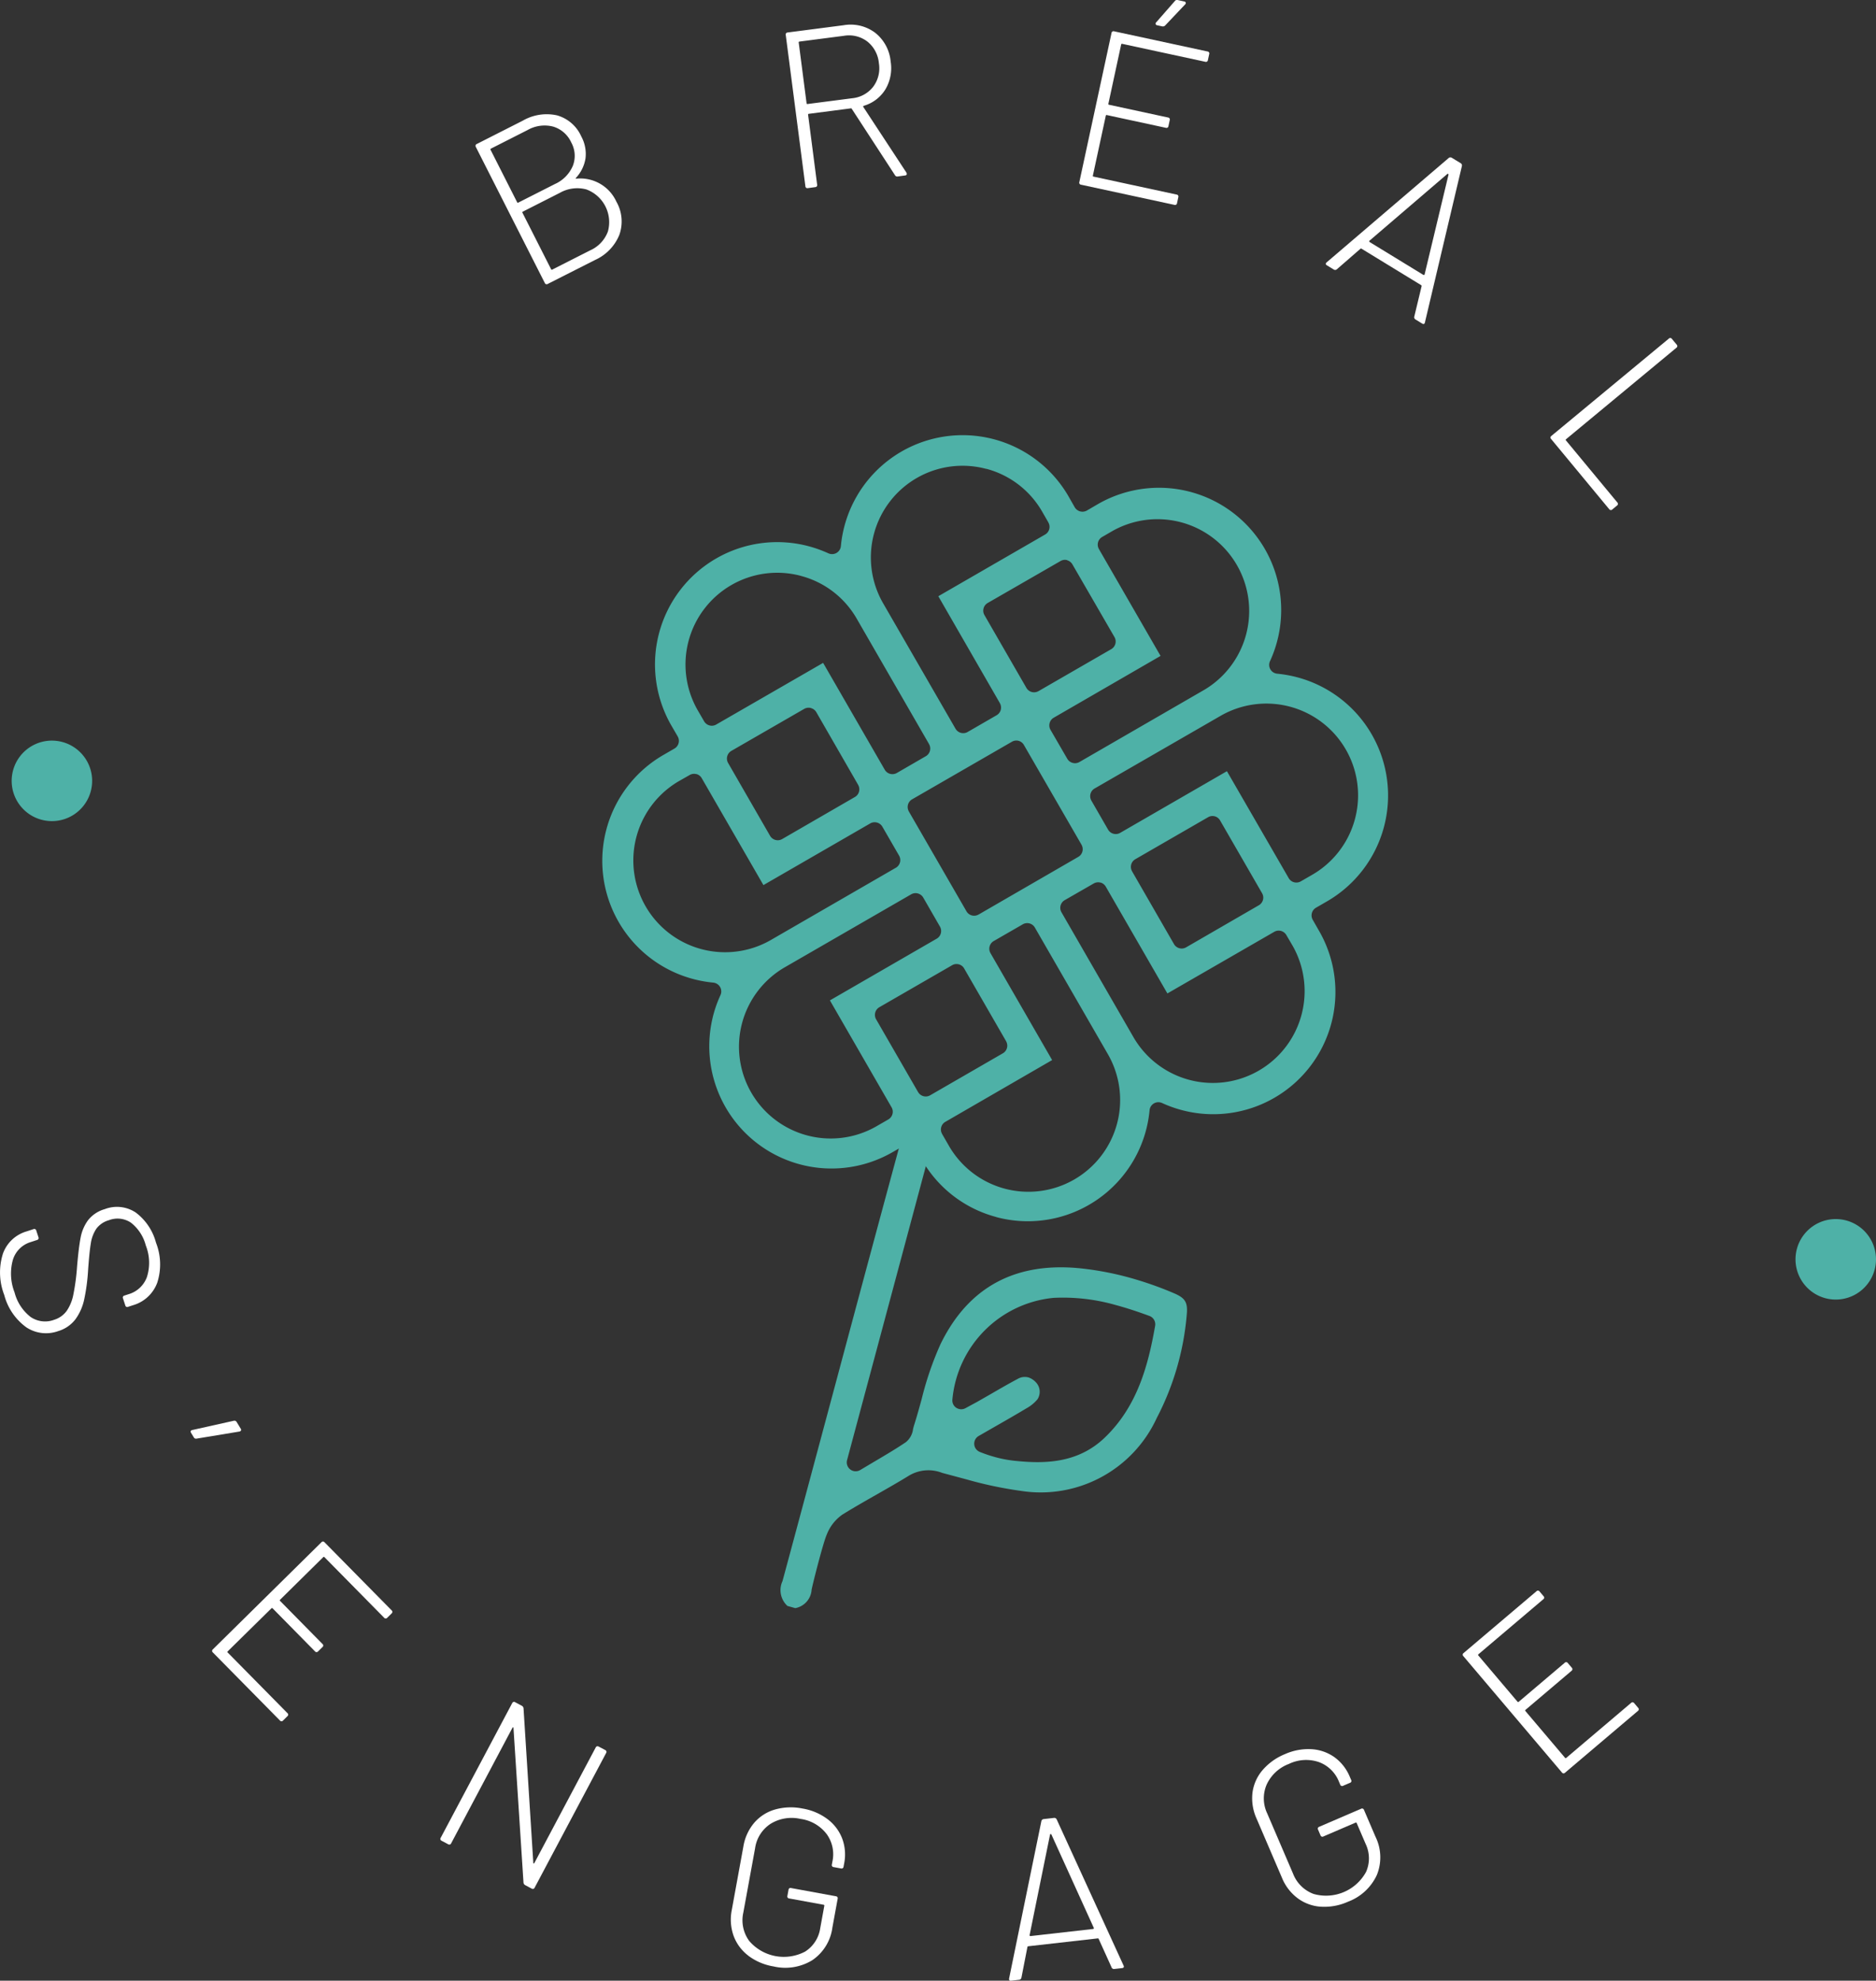 <svg xmlns="http://www.w3.org/2000/svg" width="187.81" height="198.223" viewBox="0 0 187.81 198.223"><rect x="0" y="0" width="187.81" height="198.223" fill="#333333" stroke="none"/><g transform="translate(0 0.001)"><g transform="translate(1.167 43.552)"><path d="M168.459,171.43a12.159,12.159,0,0,1-7.432-5.7l-.628-1.1a.893.893,0,0,0-1.219-.327l-1.1.635a12.237,12.237,0,0,1-17.235-15.709.883.883,0,0,0-.425-1.175.874.874,0,0,0-.151-.055.794.794,0,0,0-.144-.027,12.424,12.424,0,0,1-2.031-.366,12.235,12.235,0,0,1-2.953-22.421l1.1-.636a.89.89,0,0,0,.325-1.213l-.634-1.092a12.238,12.238,0,0,1,13.774-17.936,12.44,12.44,0,0,1,1.941.7.869.869,0,0,0,.138.049.884.884,0,0,0,1.089-.615.9.9,0,0,0,.029-.162A12.24,12.24,0,0,1,175.686,99.3l.627,1.1a.9.9,0,0,0,1.219.327l1.093-.637a12.238,12.238,0,0,1,17.239,15.71.883.883,0,0,0,.577,1.23.838.838,0,0,0,.144.027,12.478,12.478,0,0,1,2.031.366,12.24,12.24,0,0,1,2.939,22.426l-1.088.628a.889.889,0,0,0-.325,1.212l.629,1.1A12.233,12.233,0,0,1,187,160.722a12.445,12.445,0,0,1-1.942-.7.838.838,0,0,0-.138-.049.884.884,0,0,0-1.087.618.905.905,0,0,0-.028.158,12.239,12.239,0,0,1-15.355,10.687m-5.09-9.53a.883.883,0,0,0-.329,1.2l0,.008.63,1.091a9.184,9.184,0,1,0,15.95-9.108l-.042-.073-7.246-12.562a.885.885,0,0,0-1.209-.326h0l-2.909,1.676a.887.887,0,0,0-.325,1.211l6.171,10.7Zm-2.749-22.858a.88.88,0,0,0-.675.09l-12.562,7.25a9.183,9.183,0,0,0,9.024,16c.053-.03.106-.06.158-.092l1.094-.629a.9.9,0,0,0,.416-.541.879.879,0,0,0-.09-.675l-6.172-10.7,10.691-6.176a.886.886,0,0,0,.326-1.209v0l-1.671-2.9a.889.889,0,0,0-.541-.416m4.1,7.094a.872.872,0,0,0-.673.089l-7.281,4.2a.886.886,0,0,0-.326,1.21v0l4.2,7.28a.887.887,0,0,0,1.211.325l7.275-4.2a.883.883,0,0,0,.328-1.206l0-.006-4.2-7.281a.869.869,0,0,0-.534-.412m14.181-8.179a.891.891,0,0,0-.672.085l-2.905,1.669a.889.889,0,0,0-.416.541.878.878,0,0,0,.09.675l7.242,12.561a9.187,9.187,0,0,0,15.908-9.193l-.638-1.09a.888.888,0,0,0-1.21-.324l-10.7,6.168-6.168-10.689a.879.879,0,0,0-.54-.414m-40.447-10.845a.879.879,0,0,0-.669.086l-1.1.627a9.186,9.186,0,0,0,9.181,15.913l12.557-7.255a.888.888,0,0,0,.326-1.216l-1.676-2.9a.888.888,0,0,0-.539-.41.88.88,0,0,0-.674.088l-10.692,6.172-6.175-10.7a.876.876,0,0,0-.54-.414m32.267-3.322a.88.88,0,0,0-.673.088l-9.994,5.764a.883.883,0,0,0-.328,1.206l0,.006,5.769,9.993a.884.884,0,0,0,1.206.328l.006,0,9.982-5.772a.884.884,0,0,0,.328-1.206l0-.006-5.771-9.99a.874.874,0,0,0-.538-.414m19.646,7.557a.877.877,0,0,0-.674.091l-7.279,4.2a.882.882,0,0,0-.329,1.2l0,.008,4.2,7.288a.888.888,0,0,0,1.211.325l7.278-4.21a.879.879,0,0,0,.333-1.2l-.008-.014-4.2-7.277a.882.882,0,0,0-.539-.415M149.9,120.491a.887.887,0,0,0-.675.09l-7.287,4.2a.888.888,0,0,0-.325,1.211l4.2,7.289a.887.887,0,0,0,1.211.325l7.282-4.21a.882.882,0,0,0,.329-1.2l0-.008-4.188-7.273a.874.874,0,0,0-.538-.415m-1-13.231a9.182,9.182,0,0,0-10.336,13.452l.637,1.1a.893.893,0,0,0,.539.412.879.879,0,0,0,.675-.09l10.7-6.169,6.17,10.693a.885.885,0,0,0,1.209.326h0l2.9-1.678a.884.884,0,0,0,.328-1.206l0-.006-7.245-12.557a9.115,9.115,0,0,0-5.573-4.273m48.82,30.24a.879.879,0,0,0,.539.415.9.9,0,0,0,.677-.09l1.1-.635a9.18,9.18,0,1,0-9.1-15.948l-.085.049-12.558,7.24a.884.884,0,0,0-.328,1.206l0,.005,1.674,2.905a.885.885,0,0,0,1.209.326h0l10.689-6.173Zm-23.519-16.053a.875.875,0,0,0-.414.538.888.888,0,0,0,.088.676l1.681,2.9a.894.894,0,0,0,.541.41.876.876,0,0,0,.673-.088l12.552-7.255a9.182,9.182,0,0,0-9.182-15.9l-1.091.631a.884.884,0,0,0-.328,1.206l0,.005,6.171,10.694Zm-6.758-24.9A9.177,9.177,0,0,0,157.126,110l7.254,12.565a.888.888,0,0,0,1.212.325l2.9-1.675a.884.884,0,0,0,.328-1.206l0-.006-6.163-10.7,10.689-6.173a.883.883,0,0,0,.328-1.206l0-.006-.627-1.091a9.143,9.143,0,0,0-5.584-4.276m8.1,9.142a.877.877,0,0,0-.673.09L167.6,109.98a.885.885,0,0,0-.326,1.209v0l4.2,7.285a.883.883,0,0,0,1.206.328l.006,0,7.281-4.2a.886.886,0,0,0,.326-1.21v0l-4.21-7.274a.877.877,0,0,0-.532-.413" transform="translate(-69.887 -93.188)" fill="#4eb1a7"/><path d="M167.925,288.031a2.142,2.142,0,0,1-.494-2.488c1.2-4.432,3.659-13.606,5.363-19.96,2.5-9.335,5.182-19.326,6.964-25.83a4.126,4.126,0,0,0,.136-.73l3,.842-9,33.57a.89.89,0,0,0,1.315.994l1.327-.789c1.175-.694,2.23-1.313,3.245-2a1.994,1.994,0,0,0,.721-1.331l.081-.3c.281-.878.53-1.776.777-2.673a32.031,32.031,0,0,1,1.873-5.472c2.812-5.807,7.625-8.362,14.324-7.587a30.751,30.751,0,0,1,4.431.849,35.4,35.4,0,0,1,4.647,1.616c1.138.49,1.385.92,1.26,2.2a27.265,27.265,0,0,1-3,10.284,12.784,12.784,0,0,1-13.6,7.289,39.585,39.585,0,0,1-5.447-1.149l-2.429-.651a3.793,3.793,0,0,0-3.279.246c-1.064.654-2.152,1.274-3.236,1.891-1.171.666-2.341,1.331-3.484,2.04a4.364,4.364,0,0,0-1.555,1.987c-.354.78-1.358,4.726-1.521,5.522a2,2,0,0,1-1.636,1.849Zm24.091-22.882a1.751,1.751,0,0,1,.766.485,1.376,1.376,0,0,1,.166,1.727,3.9,3.9,0,0,1-1.1.894c-1.113.669-2.248,1.317-3.387,1.967l-1.393.8a.888.888,0,0,0,.111,1.593,13.49,13.49,0,0,0,1.566.527,12.245,12.245,0,0,0,2.007.37c2.9.3,6.217.254,8.9-2.289,3.288-3.128,4.383-7.236,5.081-11.221a.888.888,0,0,0-.574-.995c-1.127-.415-2.248-.789-3.37-1.09a19.252,19.252,0,0,0-6.2-.72,11.255,11.255,0,0,0-10.155,10.211.881.881,0,0,0,.406.8.91.91,0,0,0,.251.108.89.89,0,0,0,.648-.072l1.181-.639,1.363-.78c.888-.514,1.776-1.03,2.686-1.512a1.4,1.4,0,0,1,1.033-.164" transform="translate(-90.259 -170.866)" fill="#4eb1a7"/><path d="M392.529,266.11a4.028,4.028,0,1,1-2.848-4.934h0a4.028,4.028,0,0,1,2.848,4.934" transform="translate(-206.025 -182.591)" fill="#4eb1a7"/><path d="M10.418,163.658a4.028,4.028,0,1,1-2.848-4.934h0a4.028,4.028,0,0,1,2.848,4.934" transform="translate(-2.498 -128.021)" fill="#4eb1a7"/></g><g transform="translate(0 -0.001)"><path d="M111.893,30.865c.007.013.026.02.061.02a3.972,3.972,0,0,1,4.005,2.3,3.989,3.989,0,0,1,.294,3.335,4.7,4.7,0,0,1-2.419,2.5l-4.742,2.4a.2.2,0,0,1-.3-.1l-6.9-13.606a.2.2,0,0,1,.1-.3l4.6-2.333a4.788,4.788,0,0,1,3.428-.53,3.786,3.786,0,0,1,2.429,2.113,3.656,3.656,0,0,1,.423,2.175,3.7,3.7,0,0,1-.962,1.971c-.02.028-.027.048-.02.061m-8.524-2.873,2.657,5.242a.079.079,0,0,0,.121.04l3.662-1.856a3.5,3.5,0,0,0,1.8-1.831,2.773,2.773,0,0,0-.168-2.341,2.9,2.9,0,0,0-1.82-1.58,3.439,3.439,0,0,0-2.551.35l-3.662,1.856a.08.08,0,0,0-.039.121m11.748,8.168a3.49,3.49,0,0,0-2.17-4.207,3.523,3.523,0,0,0-2.642.345l-3.7,1.877a.079.079,0,0,0-.04.121l2.861,5.642a.08.08,0,0,0,.121.04l3.8-1.927a3.337,3.337,0,0,0,1.771-1.89" transform="translate(-54.254 -13.006)" fill="#fff"/><path d="M179.246,20.354l-4.321-6.633a.088.088,0,0,0-.1-.055l-4.2.545a.078.078,0,0,0-.077.1l.905,6.986a.2.2,0,0,1-.193.251l-.734.1a.2.2,0,0,1-.251-.193L168.31,6.322a.2.2,0,0,1,.194-.251l5.606-.727a4.09,4.09,0,0,1,3.165.766,4.148,4.148,0,0,1,1.538,2.877,4.141,4.141,0,0,1-.523,2.771,3.776,3.776,0,0,1-2.162,1.649c-.07.039-.087.079-.052.12l4.312,6.566a.258.258,0,0,1,.037.108c.013.1-.039.164-.158.179l-.735.1a.264.264,0,0,1-.287-.122M169.608,7.081l.787,6.073a.079.079,0,0,0,.1.077l4.45-.576a3.029,3.029,0,0,0,2.123-1.158,3.088,3.088,0,0,0,.565-2.358,3.118,3.118,0,0,0-1.15-2.158,3.029,3.029,0,0,0-2.348-.577l-4.45.577a.079.079,0,0,0-.077.1" transform="translate(-89.647 -2.821)" fill="#fff"/><path d="M243.8,6.181l-8.311-1.794a.08.08,0,0,0-.107.069l-1.278,5.921a.079.079,0,0,0,.069.107l5.9,1.274a.2.2,0,0,1,.172.266l-.128.592a.2.2,0,0,1-.266.172l-5.9-1.273a.079.079,0,0,0-.107.068l-1.292,5.986a.079.079,0,0,0,.069.107l8.311,1.794a.2.2,0,0,1,.172.266l-.127.592a.2.2,0,0,1-.266.173l-9.342-2.017a.2.2,0,0,1-.172-.267l3.219-14.911a.2.2,0,0,1,.266-.172l9.342,2.016a.2.2,0,0,1,.172.267l-.128.592a.2.2,0,0,1-.266.172m-4.97-3.769a.184.184,0,0,1,.062-.182L240.754.106a.267.267,0,0,1,.3-.1l.636.138a.191.191,0,0,1,.159.115.184.184,0,0,1-.062.181l-1.99,2.1a.327.327,0,0,1-.3.1l-.5-.109a.187.187,0,0,1-.159-.115" transform="translate(-123.141 0.001)" fill="#fff"/><path d="M292.853,49.637l.733-3.049a.09.09,0,0,0-.042-.1l-5.972-3.65a.087.087,0,0,0-.112.01L285.1,44.9a.261.261,0,0,1-.324.012l-.67-.409q-.211-.128-.024-.3L296.3,33.76a.262.262,0,0,1,.323-.013l.862.526a.263.263,0,0,1,.136.294l-3.7,15.644-.028.088c-.055.09-.14.1-.254.029l-.651-.4a.261.261,0,0,1-.136-.293m-4.509-7.527a.106.106,0,0,0,.05.069l5.36,3.276a.107.107,0,0,0,.085.013.063.063,0,0,0,.051-.061l2.391-9.976a.073.073,0,0,0-.035-.073.07.07,0,0,0-.08,0l-7.788,6.676a.063.063,0,0,0-.032.073" transform="translate(-151.267 -17.949)" fill="#fff"/><path d="M332.222,82.168l11.748-9.73a.2.2,0,0,1,.316.029l.473.57a.2.2,0,0,1-.029.316L333.689,82.5a.08.08,0,0,0-.012.127l5.137,6.2a.2.2,0,0,1-.029.316l-.466.386A.2.2,0,0,1,338,89.5l-5.809-7.015a.2.2,0,0,1,.029-.316" transform="translate(-176.904 -38.548)" fill="#fff"/><path d="M.27,263.191A3.566,3.566,0,0,1,2.65,260.9l.7-.23a.2.2,0,0,1,.282.144l.216.661a.2.2,0,0,1-.144.283l-.64.209a2.667,2.667,0,0,0-1.777,1.783A5.152,5.152,0,0,0,1.457,267a4.535,4.535,0,0,0,1.62,2.468,2.568,2.568,0,0,0,2.343.273,2.44,2.44,0,0,0,1.239-.865,4.3,4.3,0,0,0,.68-1.639,21.706,21.706,0,0,0,.376-2.825q.161-1.893.354-2.889a4.278,4.278,0,0,1,.742-1.741,3.253,3.253,0,0,1,1.677-1.114A3.4,3.4,0,0,1,13.58,259a5.538,5.538,0,0,1,2.038,3.028,5.949,5.949,0,0,1,.125,4,3.663,3.663,0,0,1-2.426,2.255l-.491.16a.2.2,0,0,1-.283-.144l-.229-.7a.2.2,0,0,1,.143-.283l.427-.139a2.777,2.777,0,0,0,1.83-1.731,4.725,4.725,0,0,0-.119-3.147,4.234,4.234,0,0,0-1.486-2.276,2.407,2.407,0,0,0-2.216-.244,2.345,2.345,0,0,0-1.254.858,3.568,3.568,0,0,0-.548,1.465q-.148.886-.272,2.673a19.418,19.418,0,0,1-.394,2.949,5.224,5.224,0,0,1-.878,1.974,3.381,3.381,0,0,1-1.717,1.174,3.576,3.576,0,0,1-3.19-.374,5.8,5.8,0,0,1-2.215-3.241,6.227,6.227,0,0,1-.156-4.055" transform="translate(0 -137.661)" fill="#fff"/><path d="M45.869,305.2a.213.213,0,0,1-.163.1l-4.27.705a.247.247,0,0,1-.281-.118l-.28-.46c-.085-.141-.046-.235.118-.281l4.162-.928a.262.262,0,0,1,.293.137l.408.671a.165.165,0,0,1,.014.175" transform="translate(-21.748 -162.033)" fill="#fff"/><path d="M62.651,337.708l-5.969-6.054a.08.08,0,0,0-.127,0l-4.312,4.253a.079.079,0,0,0,0,.127l4.237,4.3a.2.2,0,0,1,0,.317l-.432.425a.2.2,0,0,1-.317,0l-4.237-4.3a.079.079,0,0,0-.127,0L47,341.072a.08.08,0,0,0,0,.128l5.97,6.054a.2.2,0,0,1,0,.317l-.431.425a.2.2,0,0,1-.317,0l-6.71-6.805a.2.2,0,0,1,0-.316l10.862-10.711a.2.2,0,0,1,.317,0l6.71,6.805a.2.2,0,0,1,0,.317l-.431.425a.2.2,0,0,1-.318,0" transform="translate(-24.199 -175.815)" fill="#fff"/><path d="M110.166,368.893l.654.347a.2.2,0,0,1,.093.3l-7.155,13.473a.2.2,0,0,1-.3.093l-.654-.348a.324.324,0,0,1-.164-.265l-1-15.439c.007-.046,0-.073-.033-.081s-.056.009-.077.049L95.4,378.576a.2.2,0,0,1-.3.093l-.654-.347a.2.2,0,0,1-.093-.3l7.155-13.473a.2.2,0,0,1,.3-.093l.674.358a.328.328,0,0,1,.164.266l.976,15.428c-.008.047,0,.074.034.081s.055-.008.076-.048l6.134-11.551a.2.2,0,0,1,.3-.093" transform="translate(-50.233 -194.102)" fill="#fff"/><path d="M158.3,401.851a4.386,4.386,0,0,1-1.471-1.99,4.835,4.835,0,0,1-.179-2.576l1.161-6.355a4.9,4.9,0,0,1,1.083-2.369,4.323,4.323,0,0,1,2.079-1.33,5.852,5.852,0,0,1,2.755-.1,5.721,5.721,0,0,1,2.508,1.063,4.4,4.4,0,0,1,1.469,1.944,4.579,4.579,0,0,1,.193,2.5l-.057.309a.2.2,0,0,1-.261.18l-.728-.133a.2.2,0,0,1-.181-.261l.052-.287a3.434,3.434,0,0,0-.587-2.775,3.964,3.964,0,0,0-2.6-1.5,4.014,4.014,0,0,0-3,.489,3.5,3.5,0,0,0-1.552,2.442l-1.179,6.444a3.5,3.5,0,0,0,.588,2.833,4.564,4.564,0,0,0,5.6,1.068,3.343,3.343,0,0,0,1.514-2.356l.407-2.23a.079.079,0,0,0-.072-.1l-3.443-.63a.2.2,0,0,1-.18-.261l.109-.6a.2.2,0,0,1,.261-.181l4.479.82a.2.2,0,0,1,.18.261l-.525,2.869a4.683,4.683,0,0,1-2.012,3.27,5.178,5.178,0,0,1-3.877.625,5.77,5.77,0,0,1-2.54-1.081" transform="translate(-83.39 -206.139)" fill="#fff"/><path d="M226.418,404.241l-1.295-2.856a.088.088,0,0,0-.1-.057l-6.955.788a.088.088,0,0,0-.081.077l-.6,3.071a.262.262,0,0,1-.247.209l-.78.088q-.245.027-.206-.225l3.229-15.741a.263.263,0,0,1,.247-.209l1-.114a.261.261,0,0,1,.287.148l6.691,14.617.033.086c.012.105-.049.164-.183.179l-.758.087a.262.262,0,0,1-.287-.148m-8.183-3.171a.111.111,0,0,0,.082.024l6.241-.707a.1.1,0,0,0,.074-.043.063.063,0,0,0,0-.079l-4.241-9.34a.073.073,0,0,0-.134.015l-2.045,10.053a.063.063,0,0,0,.02.077" transform="translate(-115.13 -207.34)" fill="#fff"/><path d="M275.106,390.307a4.379,4.379,0,0,1-2.328-.845,4.836,4.836,0,0,1-1.574-2.046l-2.548-5.937a4.9,4.9,0,0,1-.408-2.571,4.325,4.325,0,0,1,1-2.258,5.847,5.847,0,0,1,2.239-1.608,5.736,5.736,0,0,1,2.678-.5,4.4,4.4,0,0,1,2.3.807A4.578,4.578,0,0,1,278,377.322l.124.288a.2.2,0,0,1-.118.3l-.68.292a.2.2,0,0,1-.295-.118l-.115-.267a3.434,3.434,0,0,0-2.025-1.988,3.961,3.961,0,0,0-2.995.187,4.007,4.007,0,0,0-2.226,2.066,3.5,3.5,0,0,0,.057,2.892l2.583,6.019a3.508,3.508,0,0,0,2.058,2.035,4.565,4.565,0,0,0,5.254-2.206,3.345,3.345,0,0,0-.043-2.8l-.894-2.082a.08.08,0,0,0-.118-.047l-3.216,1.381a.2.2,0,0,1-.294-.117l-.239-.557a.2.2,0,0,1,.118-.295l4.185-1.8a.2.2,0,0,1,.294.117l1.15,2.68a4.682,4.682,0,0,1,.133,3.837,5.172,5.172,0,0,1-2.884,2.666,5.758,5.758,0,0,1-2.713.5" transform="translate(-142.862 -199.488)" fill="#fff"/><path d="M321.385,341.466l-6.486,5.5a.079.079,0,0,0-.01.126l3.916,4.621a.079.079,0,0,0,.126.01l4.6-3.9a.2.2,0,0,1,.316.026l.392.462a.2.2,0,0,1-.026.316l-4.6,3.9a.079.079,0,0,0-.01.127l3.96,4.672a.079.079,0,0,0,.126.011l6.487-5.5a.2.2,0,0,1,.315.027l.392.462a.2.2,0,0,1-.026.316l-7.29,6.179a.2.2,0,0,1-.316-.026l-9.863-11.637a.2.2,0,0,1,.026-.316l7.29-6.179a.2.2,0,0,1,.316.026l.392.462a.2.2,0,0,1-.027.316" transform="translate(-166.887 -181.414)" fill="#fff"/></g></g></svg>